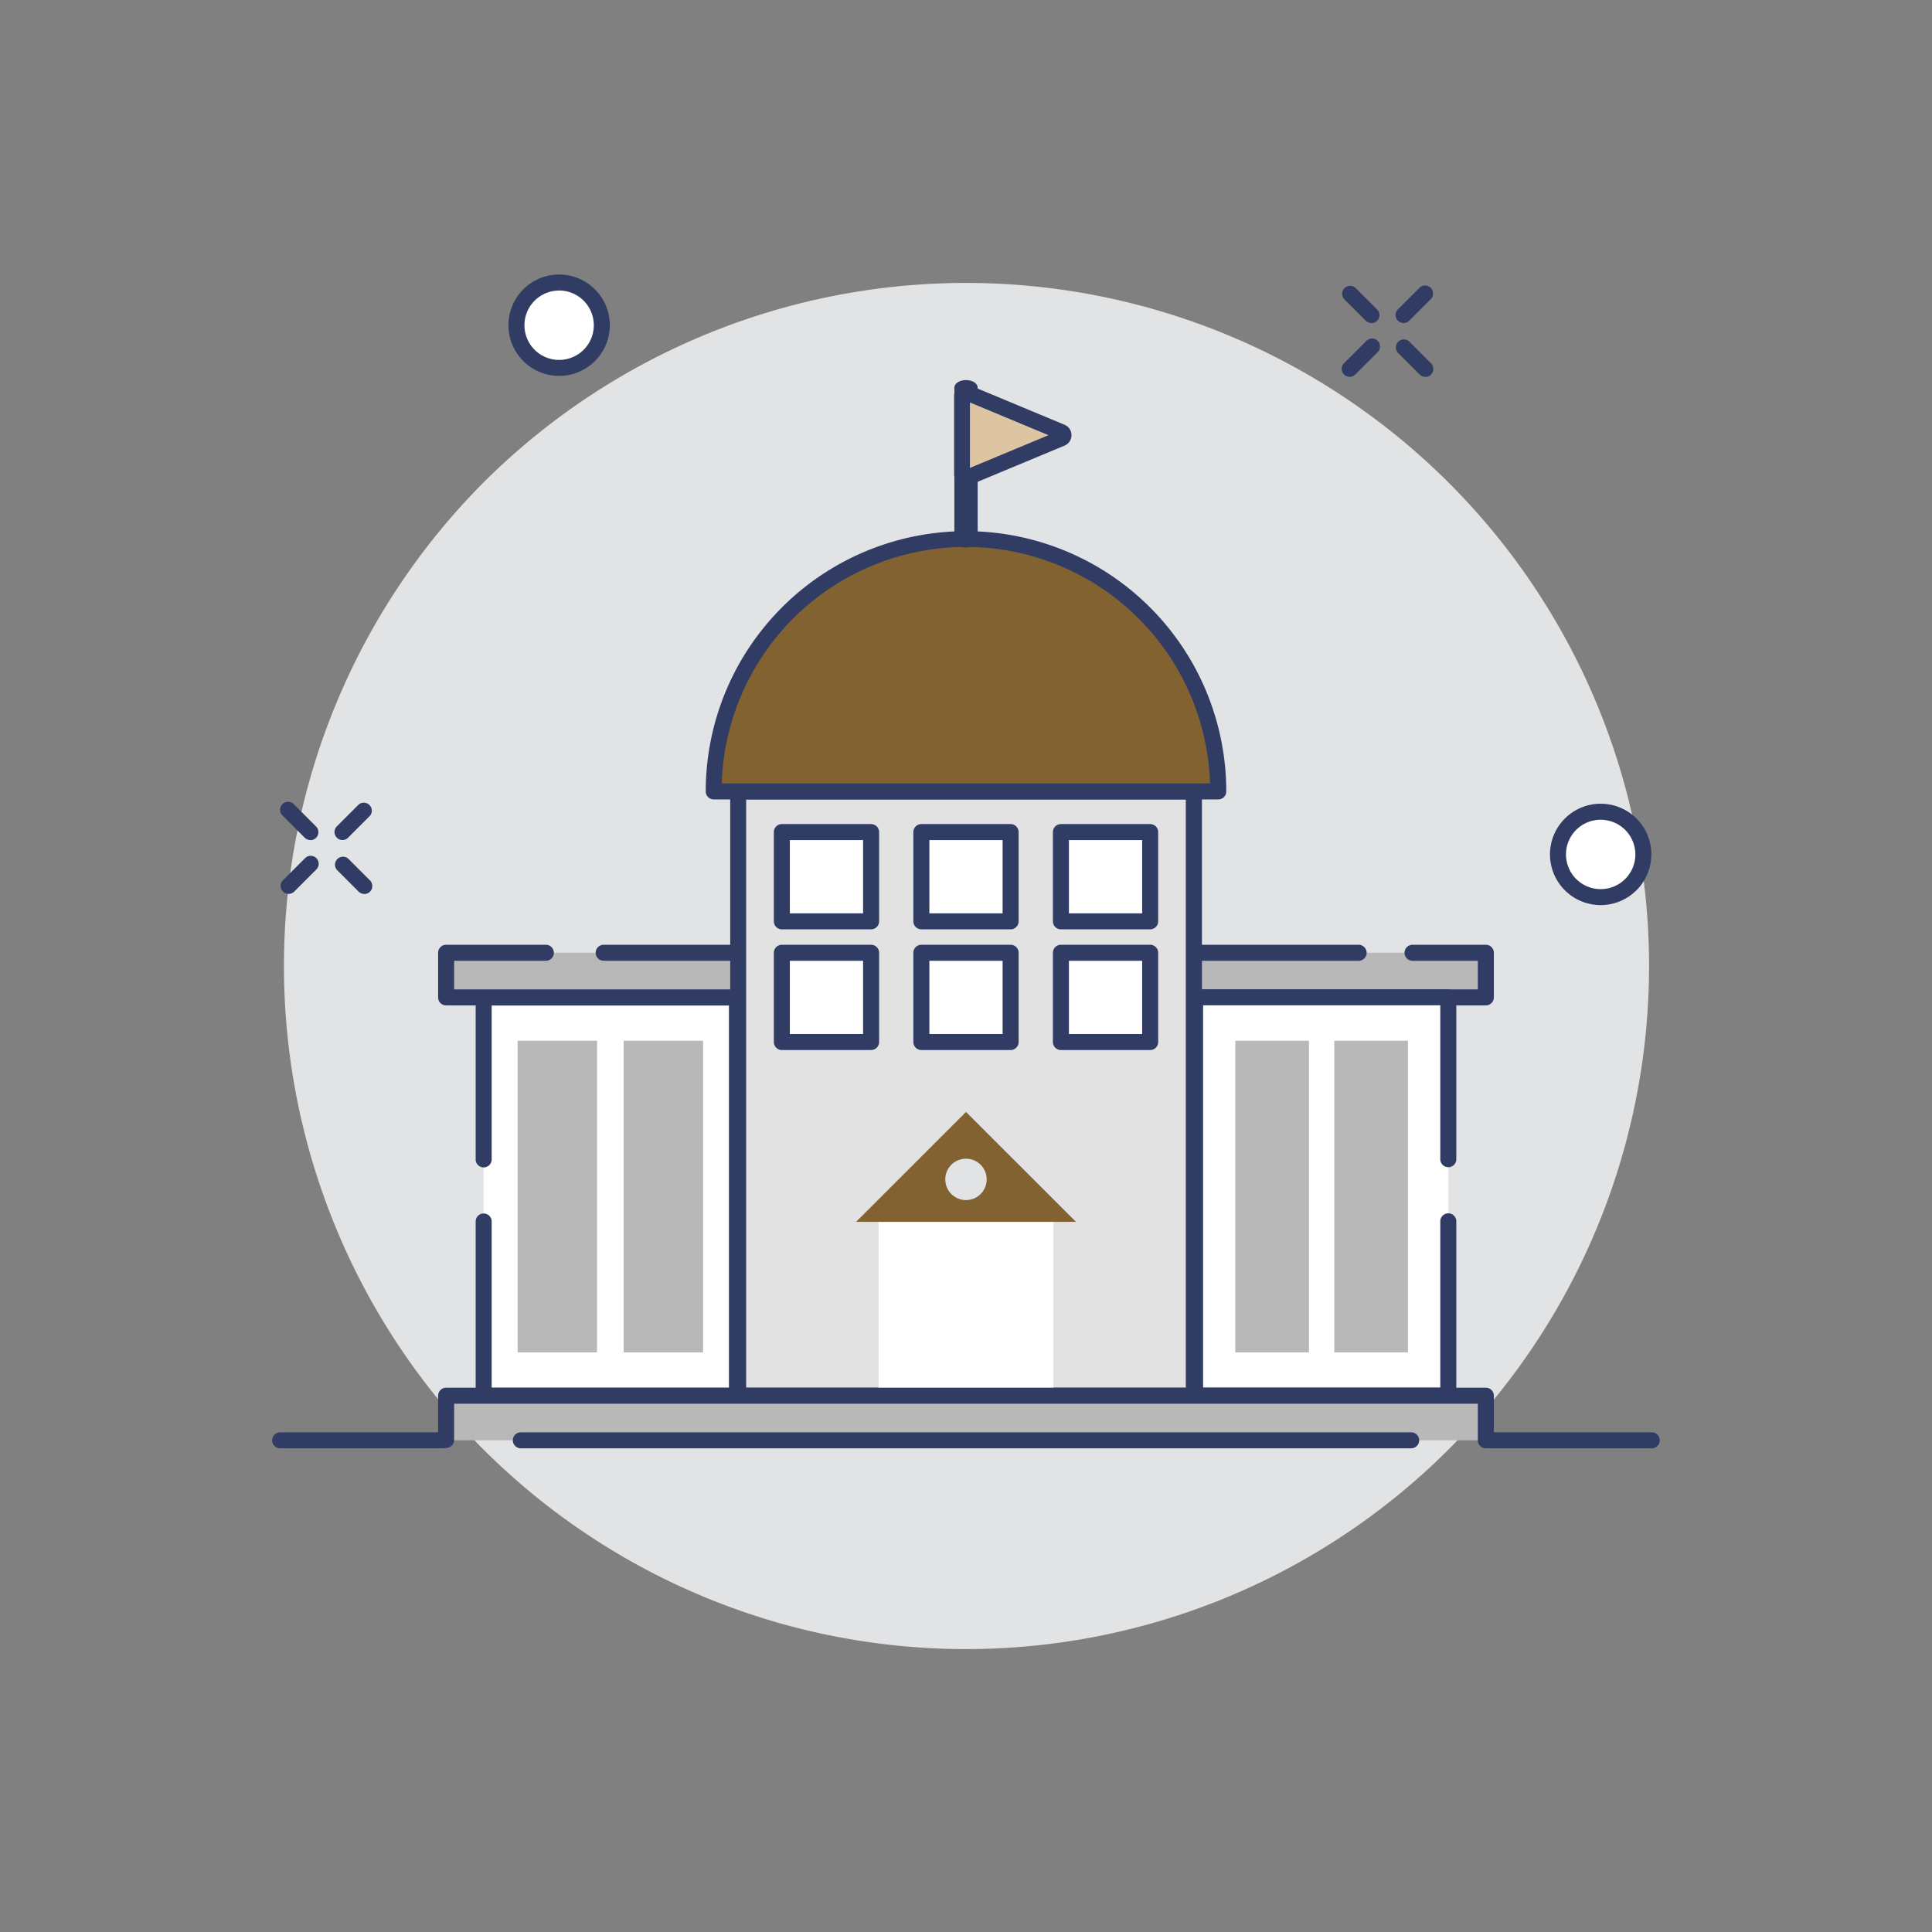 <svg xmlns="http://www.w3.org/2000/svg" width="85.607" height="85.607" viewBox="0 0 85.607 85.607"><rect x="0" y="0" width="85.607" height="85.607" fill="#808080" stroke="none"/><defs><style>.a{fill:#e2e3e5;}.b{fill:#fff;}.c{fill:#303c64;}.d{fill:#b8b8b8;}.e{fill:#e2e2e2;}.f{fill:#836231;}.g{fill:#ddc5a1;}.h,.i{stroke:none;}.i{fill:#303c64;}</style></defs><g transform="translate(-64.958 -605.347)"><g transform="translate(64.936 605.369)"><path class="a" d="M30.236.015A30.267,30.267,0,1,1,.015,30.236,30.378,30.378,0,0,1,30.236.015Z" transform="translate(0 42.782) rotate(-45)"/></g><g transform="translate(86.035 649.188)"><path class="b" d="M97.5,698.163v-7.15h11.221v17.648H97.5v-7.7" transform="translate(-97.15 -690.659)"/><path class="c" d="M108.253,708.544H97.033a.355.355,0,0,1-.355-.355v-7.7a.355.355,0,1,1,.709,0v7.349H107.9V690.9H97.387v6.8a.355.355,0,1,1-.709,0v-7.15a.355.355,0,0,1,.355-.355h11.22a.355.355,0,0,1,.355.355v17.648A.355.355,0,0,1,108.253,708.544Z" transform="translate(-96.678 -690.187)"/></g><g transform="translate(77.393 617.511)"><g transform="translate(10.095)"><circle class="b" cx="1.891" cy="1.891" r="1.891" transform="translate(0.354 0.355)"/><path class="c" d="M102.375,620.812a2.246,2.246,0,1,1,2.246-2.246A2.248,2.248,0,0,1,102.375,620.812Zm0-3.782a1.537,1.537,0,1,0,1.537,1.536A1.538,1.538,0,0,0,102.375,617.029Z" transform="translate(-100.13 -616.32)"/></g><g transform="translate(56.245 23.45)"><path class="b" d="M208.075,673.72a1.891,1.891,0,1,0,1.891-1.891A1.891,1.891,0,0,0,208.075,673.72Z" transform="translate(-207.72 -671.475)"/><path class="c" d="M209.494,675.494a2.246,2.246,0,1,1,2.246-2.246A2.249,2.249,0,0,1,209.494,675.494Zm0-3.782a1.537,1.537,0,1,0,1.537,1.537A1.539,1.539,0,0,0,209.494,671.712Z" transform="translate(-207.248 -671.003)"/></g><g transform="translate(0 23.383)"><line class="b" x2="0.966" y2="0.966" transform="translate(0.355 0.355)"/><path class="c" d="M78.021,672.522a.354.354,0,0,1-.251-.1l-.966-.966a.355.355,0,1,1,.5-.5l.966.966a.355.355,0,0,1-.25.606Z" transform="translate(-76.7 -670.847)"/><g transform="translate(2.387 2.387)"><line class="b" x2="0.966" y2="0.966" transform="translate(0.355 0.354)"/><path class="c" d="M83.587,678.089a.355.355,0,0,1-.251-.1l-.966-.966a.355.355,0,0,1,.5-.5l.966.966a.354.354,0,0,1-.251.605Z" transform="translate(-82.266 -676.414)"/></g><g transform="translate(2.387)"><line class="b" x1="0.966" y2="0.966" transform="translate(0.355 0.355)"/><path class="c" d="M82.621,672.522a.355.355,0,0,1-.251-.606l.966-.966a.355.355,0,0,1,.5.5l-.966.966A.355.355,0,0,1,82.621,672.522Z" transform="translate(-82.266 -670.847)"/></g><g transform="translate(0 2.387)"><line class="b" x1="0.966" y2="0.966" transform="translate(0.355 0.354)"/><path class="c" d="M77.055,678.089a.354.354,0,0,1-.251-.605l.966-.966a.354.354,0,1,1,.5.5l-.966.966A.354.354,0,0,1,77.055,678.089Z" transform="translate(-76.7 -676.414)"/></g></g><g transform="translate(47.016 0.472)"><line class="b" x2="0.966" y2="0.966" transform="translate(0.354 0.355)"/><path class="c" d="M187.151,619.1a.354.354,0,0,1-.251-.1l-.966-.966a.355.355,0,0,1,.5-.5l.966.966a.355.355,0,0,1-.251.605Z" transform="translate(-185.831 -617.422)"/><g transform="translate(2.387 2.387)"><line class="b" x2="0.966" y2="0.966" transform="translate(0.355 0.355)"/><path class="c" d="M192.717,624.664a.352.352,0,0,1-.25-.1l-.966-.966a.354.354,0,0,1,.5-.5l.966.966a.355.355,0,0,1-.251.606Z" transform="translate(-191.397 -622.989)"/></g><g transform="translate(0 0)"><g transform="translate(2.387)"><line class="b" x1="0.966" y2="0.966" transform="translate(0.355 0.354)"/><path class="c" d="M191.752,619.1a.354.354,0,0,1-.251-.605l.966-.966a.354.354,0,0,1,.5.5l-.966.966A.354.354,0,0,1,191.752,619.1Z" transform="translate(-191.397 -617.423)"/></g><g transform="translate(0 2.387)"><line class="b" x1="0.966" y2="0.966" transform="translate(0.354 0.354)"/><path class="c" d="M186.185,624.664a.354.354,0,0,1-.25-.605l.966-.966a.355.355,0,1,1,.5.5l-.966.966A.355.355,0,0,1,186.185,624.664Z" transform="translate(-185.831 -622.989)"/></g></g></g></g><g transform="translate(84.371 647.21)"><path class="d" d="M97.916,686.4H93.5v1.977h46.07V686.4h-3.249" transform="translate(-93.142 -686.048)"/><path class="c" d="M139.095,688.262H93.025a.354.354,0,0,1-.355-.354v-1.977a.355.355,0,0,1,.355-.355h4.419a.354.354,0,1,1,0,.709H93.379v1.269H138.74v-1.269h-2.894a.354.354,0,1,1,0-.709h3.249a.355.355,0,0,1,.355.355v1.977A.355.355,0,0,1,139.095,688.262Z" transform="translate(-92.67 -685.576)"/></g><g transform="translate(91.356 647.21)"><line class="d" x1="33.453" transform="translate(0.354 0.355)"/><path class="c" d="M142.757,686.285H109.3a.354.354,0,0,1,0-.709h33.453a.354.354,0,1,1,0,.709Z" transform="translate(-108.95 -685.576)"/></g><g transform="translate(117.558 649.188)"><path class="b" d="M181.974,698.163v-7.15H170.753v17.648h11.221v-7.7" transform="translate(-170.398 -690.659)"/><path class="c" d="M181.5,708.544H170.281a.355.355,0,0,1-.355-.355V690.542a.355.355,0,0,1,.355-.355H181.5a.355.355,0,0,1,.355.355v7.15a.355.355,0,1,1-.709,0v-6.8H170.635v16.939h10.511v-7.349a.355.355,0,1,1,.709,0v7.7A.355.355,0,0,1,181.5,708.544Z" transform="translate(-169.926 -690.187)"/></g><g transform="translate(119.694 651.462)"><g transform="translate(0 0)"><rect class="d" width="3.264" height="13.809"/></g><g transform="translate(4.387 0)"><rect class="d" width="3.264" height="13.809"/></g></g><g transform="translate(87.894 651.462)"><g transform="translate(0 0)"><rect class="d" width="3.519" height="13.809"/></g><g transform="translate(4.698 0)"><rect class="d" width="3.519" height="13.809"/></g></g><g transform="translate(97.311 640.061)"><rect class="e" width="20.191" height="26.775" transform="translate(0.355 0.354)"/><path class="c" d="M143.388,696.389H123.2a.355.355,0,0,1-.355-.355V669.26a.355.355,0,0,1,.355-.355h20.192a.355.355,0,0,1,.355.355v26.774A.355.355,0,0,1,143.388,696.389Zm-19.837-.709h19.482V669.614H123.551Z" transform="translate(-122.842 -668.905)"/></g><g transform="translate(103.888 659.487)"><rect class="b" width="7.746" height="7.704" transform="translate(0)"/></g><g transform="translate(99.247 641.862)"><rect class="b" width="3.955" height="3.955" transform="translate(0.355 0.355)"/><path class="c" d="M131.667,677.769h-3.954a.355.355,0,0,1-.355-.355V673.46a.355.355,0,0,1,.355-.355h3.954a.355.355,0,0,1,.355.355v3.954A.355.355,0,0,1,131.667,677.769Zm-3.6-.709h3.245v-3.245h-3.245Z" transform="translate(-127.358 -673.105)"/><g transform="translate(6.182)"><rect class="b" width="3.955" height="3.955" transform="translate(0.354 0.355)"/><path class="c" d="M146.083,677.769h-3.954a.355.355,0,0,1-.355-.355V673.46a.355.355,0,0,1,.355-.355h3.954a.355.355,0,0,1,.355.355v3.954A.355.355,0,0,1,146.083,677.769Zm-3.6-.709h3.245v-3.245h-3.245Z" transform="translate(-141.774 -673.105)"/></g><g transform="translate(12.364)"><rect class="b" width="3.955" height="3.955" transform="translate(0.355 0.355)"/><path class="c" d="M160.5,677.769h-3.955a.355.355,0,0,1-.355-.355V673.46a.355.355,0,0,1,.355-.355H160.5a.355.355,0,0,1,.355.355v3.954A.355.355,0,0,1,160.5,677.769Zm-3.6-.709h3.245v-3.245H156.9Z" transform="translate(-156.189 -673.105)"/></g><g transform="translate(0 5.348)"><rect class="b" width="3.955" height="3.955" transform="translate(0.355 0.355)"/><path class="c" d="M131.667,690.24h-3.954a.355.355,0,0,1-.355-.355v-3.954a.355.355,0,0,1,.355-.355h3.954a.355.355,0,0,1,.355.355v3.954A.355.355,0,0,1,131.667,690.24Zm-3.6-.709h3.245v-3.246h-3.245Z" transform="translate(-127.358 -685.576)"/></g><g transform="translate(6.182 5.348)"><rect class="b" width="3.955" height="3.955" transform="translate(0.354 0.355)"/><path class="c" d="M146.083,690.24h-3.954a.355.355,0,0,1-.355-.355v-3.954a.355.355,0,0,1,.355-.355h3.954a.355.355,0,0,1,.355.355v3.954A.355.355,0,0,1,146.083,690.24Zm-3.6-.709h3.245v-3.246h-3.245Z" transform="translate(-141.774 -685.576)"/></g><g transform="translate(12.364 5.348)"><rect class="b" width="3.955" height="3.955" transform="translate(0.355 0.355)"/><path class="c" d="M160.5,690.24h-3.955a.355.355,0,0,1-.355-.355v-3.954a.355.355,0,0,1,.355-.355H160.5a.355.355,0,0,1,.355.355v3.954A.355.355,0,0,1,160.5,690.24Zm-3.6-.709h3.245v-3.246H156.9Z" transform="translate(-156.189 -685.576)"/></g></g><g transform="translate(102.89 654.617)"><path class="f" d="M145.595,707.717l-4.872-4.87-4.872,4.87Z" transform="translate(-135.851 -702.847)"/></g><g transform="translate(106.844 656.692)"><path class="a" d="M146.907,708.6a.917.917,0,1,1-.917-.917A.917.917,0,0,1,146.907,708.6Z" transform="translate(-145.073 -707.686)"/></g><g transform="translate(84.371 666.836)"><path class="d" d="M139.567,734.143v-1.977H93.5v1.977" transform="translate(-93.142 -731.811)"/><path class="c" d="M139.095,734.025a.354.354,0,0,1-.355-.354v-1.623H93.379v1.623a.355.355,0,0,1-.709,0v-1.977a.355.355,0,0,1,.355-.355h46.07a.355.355,0,0,1,.355.355v1.977A.355.355,0,0,1,139.095,734.025Z" transform="translate(-92.67 -731.339)"/></g><g transform="translate(87.68 668.813)"><line class="d" x2="39.452" transform="translate(0.355 0.355)"/><path class="c" d="M140.193,736.659H100.741a.354.354,0,1,1,0-.709h39.452a.354.354,0,1,1,0,.709Z" transform="translate(-100.386 -735.95)"/></g><g transform="translate(130.572 668.813)"><line class="d" x2="7.222" transform="translate(0.354 0.355)"/><path class="c" d="M207.675,736.659h-7.221a.354.354,0,1,1,0-.709h7.221a.354.354,0,1,1,0,.709Z" transform="translate(-200.099 -735.95)"/></g><g transform="translate(77.017 668.813)"><line class="d" x2="7.222" transform="translate(0.355 0.355)"/><path class="c" d="M83.4,736.659H76.179a.354.354,0,1,1,0-.709H83.4a.354.354,0,1,1,0,.709Z" transform="translate(-75.824 -735.95)"/></g><g transform="translate(96.229 628.883)"><path class="f" d="M132.324,643.666a11.178,11.178,0,0,0-11.178,11.178H143.5A11.178,11.178,0,0,0,132.324,643.666Z" transform="translate(-120.791 -643.311)"/><path class="c" d="M143.029,654.726H120.674a.355.355,0,0,1-.355-.354,11.532,11.532,0,1,1,23.065,0A.354.354,0,0,1,143.029,654.726Zm-22-.709h21.635a10.823,10.823,0,0,0-21.635,0Z" transform="translate(-120.319 -642.839)"/><g transform="translate(12.049 -6.695) rotate(90)"><line class="d" x2="6.71" transform="translate(0.354 0.516)"/><path class="c" d="M207.186,736.982h-6.755c-.183,0-.332-.231-.332-.516s.148-.516.332-.516h6.755c.183,0,.332.231.332.516S207.369,736.982,207.186,736.982Z" transform="translate(-200.099 -735.95)"/></g><g class="g" transform="translate(17.007 -6.753) rotate(90)"><path class="h" d="M 4.25 5.65 L 0.75 5.65 C 0.68 5.65 0.642 5.608 0.625 5.583 C 0.609 5.558 0.585 5.507 0.612 5.442 L 2.362 1.242 C 2.395 1.162 2.463 1.15 2.5 1.15 C 2.537 1.15 2.605 1.162 2.638 1.242 L 4.388 5.442 C 4.415 5.507 4.391 5.558 4.375 5.583 C 4.358 5.608 4.32 5.65 4.25 5.65 Z"/><path class="i" d="M 2.5 1.82 L 1.05 5.3 L 3.95 5.3 L 2.5 1.82 M 2.5 0.8 C 2.688 0.8 2.876 0.903 2.962 1.108 L 4.712 5.308 C 4.849 5.637 4.607 6 4.25 6 L 0.75 6 C 0.393 6 0.151 5.637 0.288 5.308 L 2.038 1.108 C 2.124 0.903 2.312 0.8 2.5 0.8 Z"/></g></g></g></svg>